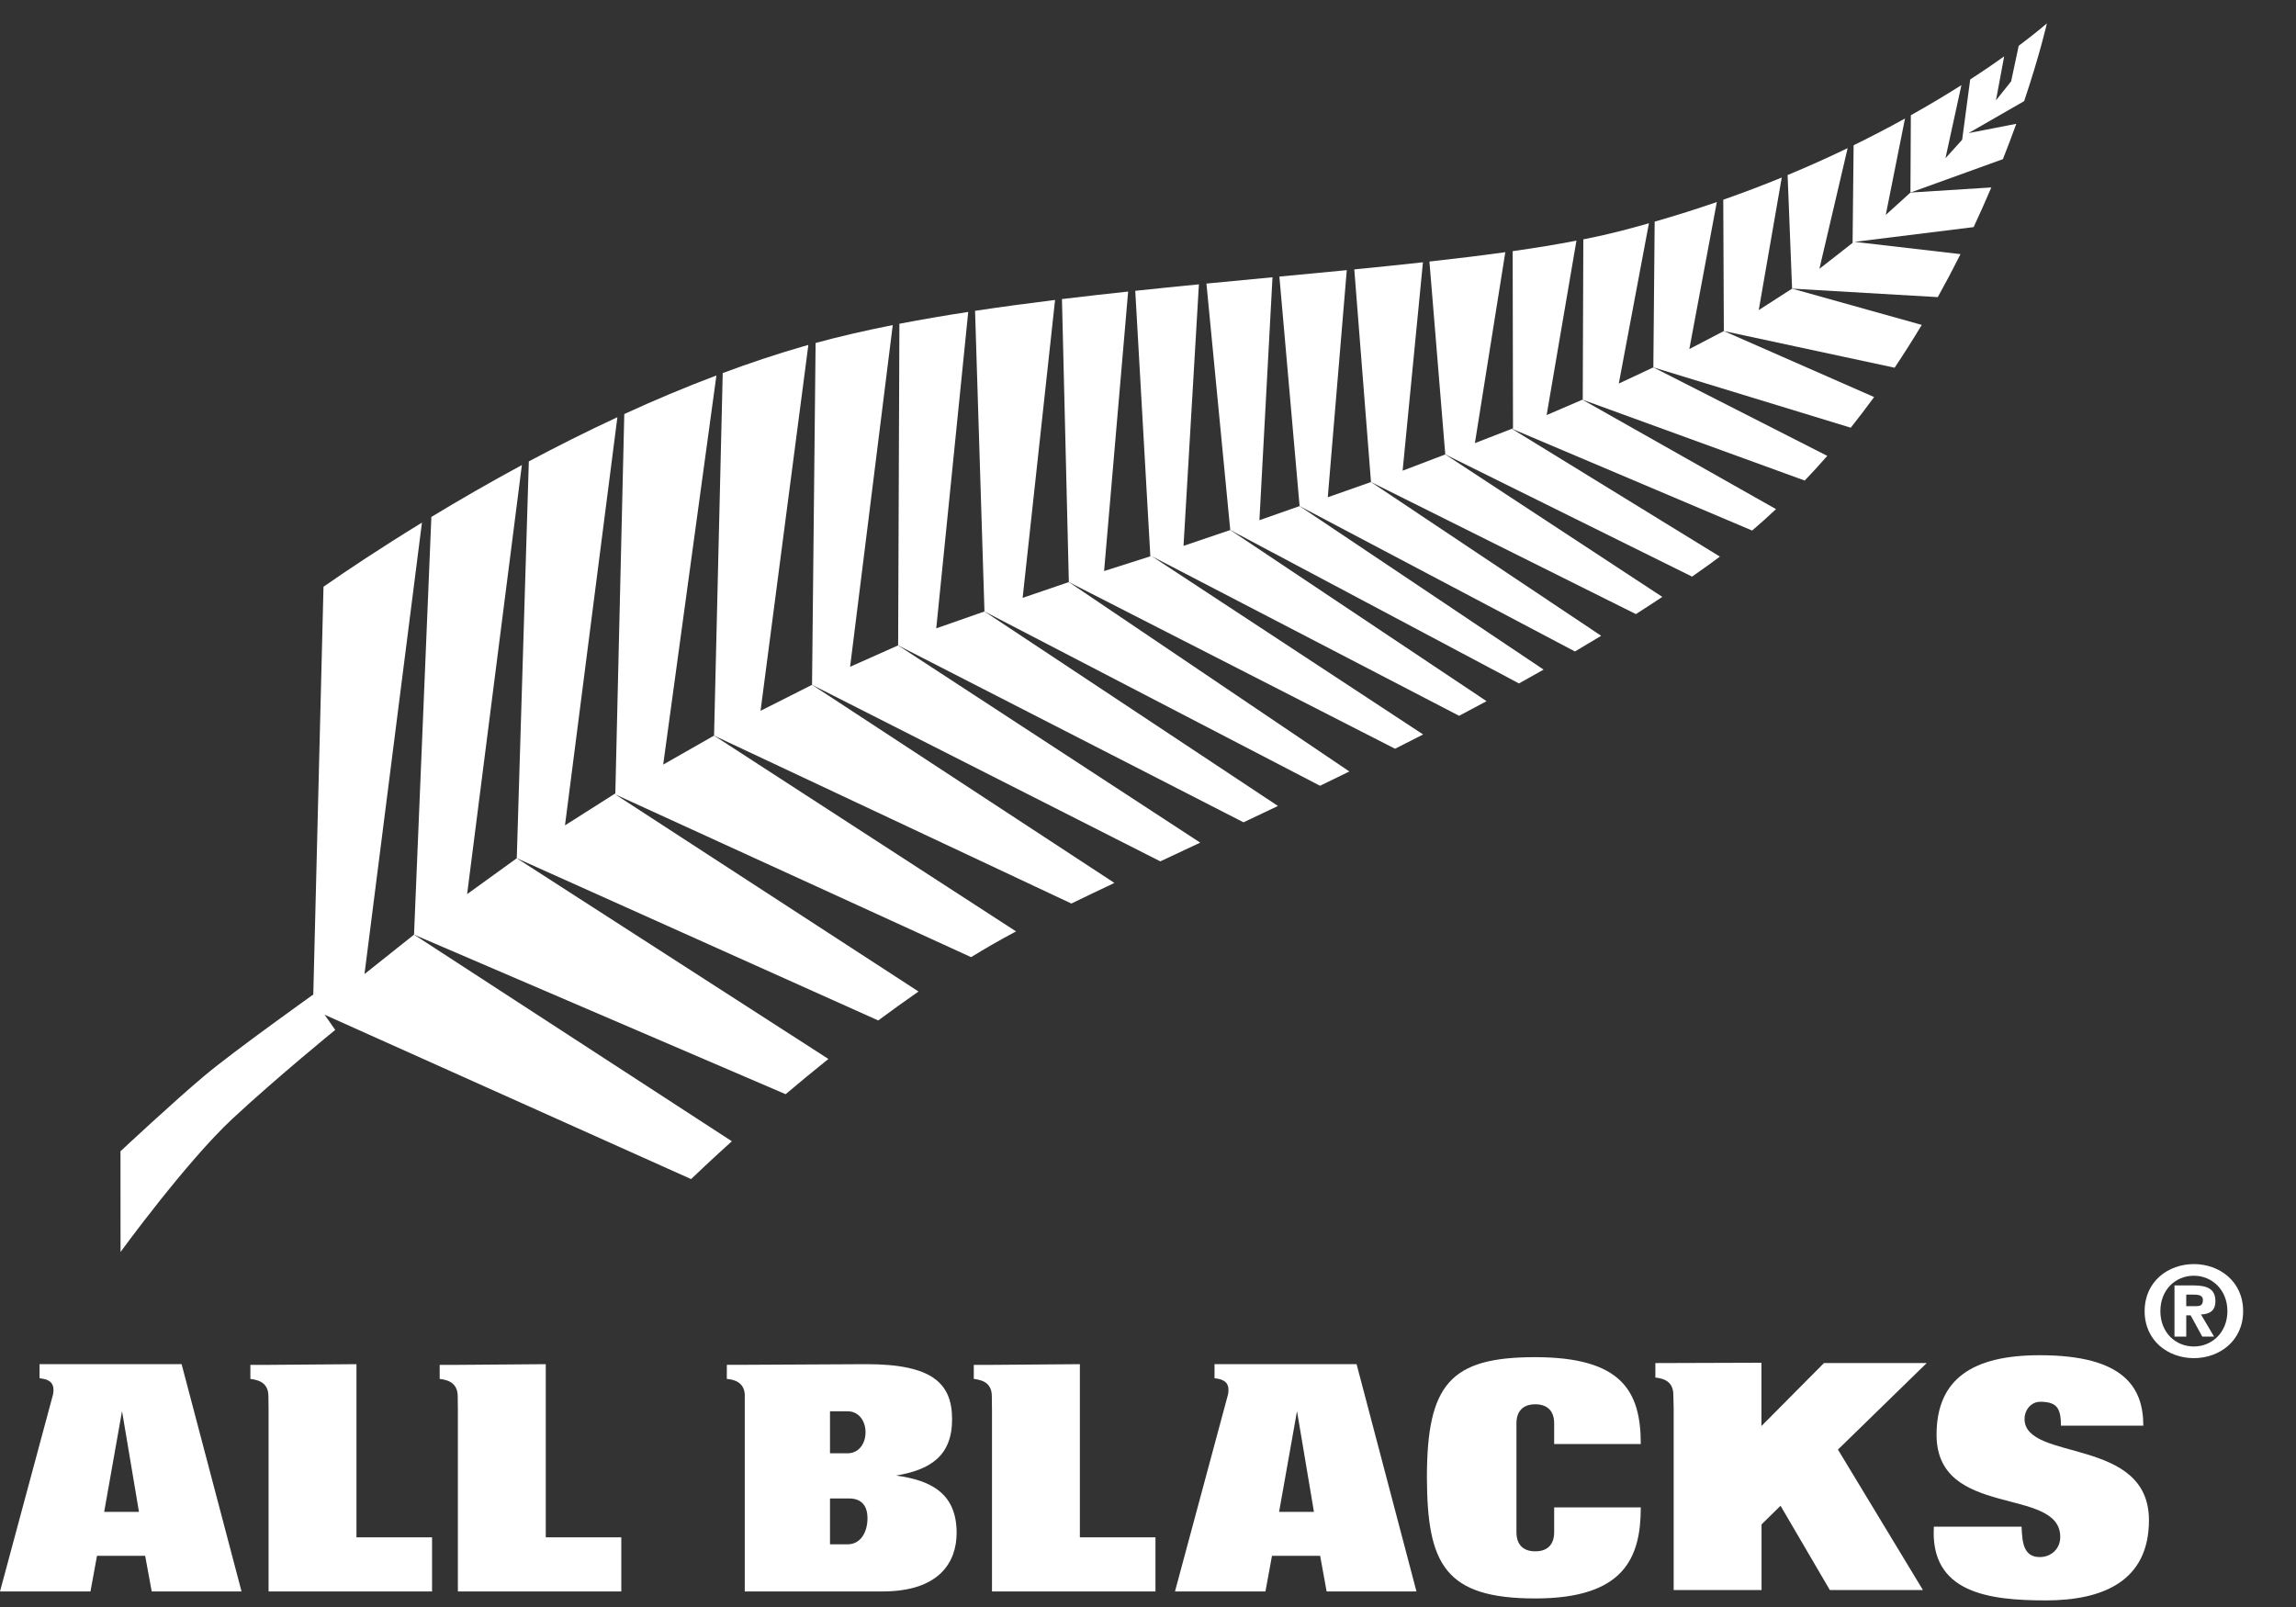 <svg width="40" height="28" viewBox="0 0 40 28" fill="none" xmlns="http://www.w3.org/2000/svg">
<rect x="0" y="0" width="40" height="28" fill="#333333" stroke="none"/>
<path d="M18.381 5.226C17.908 5.285 17.441 5.347 16.987 5.416L17.151 10.654L22.997 13.691C23.167 13.609 23.337 13.526 23.508 13.442L18.621 10.142L17.816 10.417L18.381 5.226Z" fill="white"/>
<path d="M15.553 5.664C15.079 5.758 14.63 5.861 14.209 5.976L14.147 11.932L20.214 15.008C20.44 14.902 20.672 14.793 20.91 14.682L15.647 11.245L14.81 11.618L15.553 5.664Z" fill="white"/>
<path d="M16.868 5.435C16.456 5.498 16.055 5.567 15.669 5.641L15.647 11.245L21.664 14.328C21.861 14.234 22.062 14.139 22.264 14.043L17.151 10.654L16.311 10.948L16.868 5.435Z" fill="white"/>
<path d="M20.887 4.954C20.517 4.99 20.147 5.028 19.778 5.067L20.041 9.693L19.235 9.95L19.654 5.08C19.267 5.121 18.882 5.165 18.501 5.211L18.621 10.142L24.304 13.046C24.467 12.964 24.63 12.881 24.793 12.797L20.067 9.692L25.42 12.472C25.579 12.388 25.738 12.303 25.898 12.217L21.433 9.235L20.619 9.511L20.887 4.954Z" fill="white"/>
<path d="M22.169 4.831C21.788 4.867 21.404 4.903 21.018 4.941L21.433 9.235L26.463 11.908C26.607 11.828 26.75 11.748 26.892 11.667L22.641 8.818L21.941 9.064L22.169 4.831Z" fill="white"/>
<path d="M7.351 9.106C6.634 9.545 6.047 9.937 5.636 10.223L5.458 17.328C5.458 17.328 4.082 18.308 3.565 18.741C3.047 19.174 2.099 20.059 2.099 20.059L2.1 21.814C2.1 21.814 3.246 20.241 4.048 19.494C4.831 18.766 5.84 17.945 5.84 17.945L5.655 17.68L12.04 20.544C12.143 20.446 12.391 20.209 12.75 19.885L7.213 16.285L6.35 16.972L7.351 9.106Z" fill="white"/>
<path d="M9.092 8.103C8.522 8.411 7.993 8.717 7.515 9.007L7.213 16.285L13.687 19.065C13.92 18.868 14.169 18.662 14.432 18.451L9.003 14.954L8.138 15.579L9.092 8.103Z" fill="white"/>
<path d="M23.463 4.707C23.078 4.744 22.686 4.782 22.289 4.819L22.641 8.818L27.438 11.351C27.591 11.26 27.744 11.169 27.895 11.078L23.885 8.399L23.132 8.664L23.463 4.707Z" fill="white"/>
<path d="M14.083 6.01C14.051 6.019 14.018 6.027 13.987 6.037C13.518 6.172 13.051 6.329 12.591 6.5L12.44 12.817L18.665 15.743C18.902 15.628 19.152 15.508 19.415 15.384L14.147 11.932L13.25 12.385L14.083 6.01Z" fill="white"/>
<path d="M12.481 6.542C11.933 6.748 11.396 6.975 10.876 7.214L10.72 13.824L9.843 14.381L10.756 7.269C10.22 7.518 9.703 7.778 9.213 8.039L9.003 14.954L15.3 17.78C15.53 17.61 15.764 17.441 16.002 17.276L10.72 13.842L16.918 16.677C17.164 16.526 17.411 16.383 17.656 16.253C17.671 16.245 17.687 16.237 17.702 16.229L12.44 12.817L11.554 13.322L12.481 6.542Z" fill="white"/>
<path d="M31.041 3.093C30.717 3.226 30.377 3.355 30.022 3.48L30.032 5.768L33.007 6.407C33.174 6.158 33.331 5.909 33.48 5.661L31.221 5.029L30.64 5.403L31.041 3.093Z" fill="white"/>
<path d="M29.91 3.52C29.564 3.64 29.201 3.754 28.827 3.862L28.804 6.401L32.243 7.452C32.383 7.276 32.519 7.098 32.65 6.918L30.032 5.768L29.431 6.082L29.91 3.52Z" fill="white"/>
<path d="M33.188 2.065C32.912 2.218 32.613 2.374 32.293 2.531L32.275 4.232L31.697 4.684L32.189 2.581C31.862 2.739 31.513 2.896 31.143 3.05L31.221 5.029L33.759 5.177C33.9 4.924 34.032 4.674 34.155 4.428L32.31 4.214L34.384 3.957C34.494 3.72 34.597 3.489 34.692 3.266L33.283 3.355L32.853 3.745L33.188 2.065Z" fill="white"/>
<path d="M28.727 3.89C28.562 3.937 28.394 3.983 28.223 4.027C28.024 4.078 27.81 4.126 27.584 4.171L27.574 6.962L27.569 6.964L31.441 8.373C31.576 8.232 31.707 8.088 31.834 7.943L28.804 6.401L28.202 6.683L28.727 3.89Z" fill="white"/>
<path d="M35.66 0.407C35.66 0.407 35.492 0.556 35.169 0.798L35.037 1.418L34.773 1.748L34.916 0.982C34.747 1.103 34.549 1.239 34.324 1.385L34.184 2.435L33.893 2.757L34.171 1.483C33.91 1.649 33.615 1.826 33.29 2.008L33.283 3.355L34.894 2.773C34.979 2.557 35.057 2.351 35.127 2.157L34.295 2.319L35.264 1.762C35.542 0.934 35.66 0.407 35.66 0.407Z" fill="white"/>
<path d="M24.79 4.57C24.403 4.613 24.002 4.653 23.594 4.694L23.885 8.399L28.5 10.7C28.655 10.601 28.809 10.501 28.96 10.4L25.179 7.918L24.436 8.201L24.79 4.57Z" fill="white"/>
<path d="M26.339 7.471L26.341 7.471L26.333 7.467L26.339 7.471Z" fill="white"/>
<path d="M26.225 4.394C25.807 4.452 25.365 4.506 24.903 4.557L25.179 7.918L29.479 10.047C29.586 9.972 29.691 9.897 29.795 9.822C29.852 9.781 29.907 9.739 29.963 9.698L26.339 7.471L25.695 7.721L26.225 4.394Z" fill="white"/>
<path d="M27.569 6.964L27.57 6.964L27.565 6.962L27.569 6.964Z" fill="white"/>
<path d="M27.464 4.193C27.121 4.259 26.749 4.32 26.353 4.376L26.359 7.463L26.341 7.471L30.525 9.244C30.667 9.122 30.806 8.998 30.941 8.871L27.568 6.964L26.945 7.232L27.464 4.193Z" fill="white"/>
<path fill-rule="evenodd" clip-rule="evenodd" d="M38.088 22.918H38.164L38.367 23.288H38.572L38.345 22.903C38.5 22.897 38.596 22.836 38.596 22.67C38.596 22.46 38.454 22.397 38.219 22.397H37.883V23.288H38.088V22.918ZM38.088 22.758V22.557H38.214C38.28 22.557 38.378 22.561 38.378 22.648C38.378 22.739 38.337 22.758 38.26 22.758L38.088 22.758ZM38.221 23.664C38.663 23.664 39.079 23.366 39.079 22.845C39.079 22.324 38.663 22.025 38.221 22.025C37.777 22.025 37.363 22.324 37.363 22.845C37.363 23.366 37.777 23.664 38.221 23.664ZM38.805 22.845C38.805 23.212 38.539 23.461 38.221 23.461C37.896 23.461 37.637 23.212 37.637 22.845C37.637 22.477 37.896 22.228 38.221 22.228C38.539 22.228 38.805 22.477 38.805 22.845Z" fill="white"/>
<path fill-rule="evenodd" clip-rule="evenodd" d="M28.585 25.161C28.585 24.246 28.261 23.647 26.742 23.647C25.262 23.647 24.859 24.124 24.859 25.749C24.865 27.252 25.171 27.851 26.747 27.851C28.296 27.851 28.585 27.141 28.585 26.265H27.076V26.697C27.076 26.897 26.974 27.03 26.747 27.03C26.521 27.03 26.419 26.897 26.419 26.697V24.801C26.419 24.601 26.521 24.468 26.747 24.468C26.974 24.468 27.076 24.601 27.076 24.801V25.161L28.585 25.161Z" fill="white"/>
<path d="M12.975 27.729V24.29C12.966 24.18 12.914 24.114 12.847 24.076C12.811 24.056 12.772 24.044 12.735 24.036C12.71 24.031 12.686 24.027 12.662 24.025L12.663 23.78H12.975L15.096 23.769C16.241 23.769 16.587 24.102 16.587 24.729C16.587 25.377 16.196 25.61 15.612 25.71C16.235 25.793 16.666 26.032 16.666 26.708C16.666 27.207 16.377 27.729 15.373 27.729L12.975 27.729ZM14.46 26.109V26.908H14.767C14.993 26.908 15.113 26.697 15.113 26.453C15.113 26.209 14.982 26.109 14.795 26.109H14.46ZM14.46 24.59V25.322H14.767C14.96 25.322 15.079 25.155 15.079 24.956C15.079 24.756 14.96 24.59 14.767 24.59H14.46Z" fill="white"/>
<path d="M17.282 27.729V24.567L17.279 24.321C17.278 24.193 17.223 24.119 17.15 24.078C17.114 24.058 17.075 24.046 17.038 24.038C17.013 24.032 16.988 24.029 16.965 24.026L16.965 23.781H17.282L18.813 23.769V26.786H20.13V27.729H17.282Z" fill="white"/>
<path d="M4.679 27.729V24.567L4.676 24.321C4.675 24.193 4.62 24.119 4.547 24.078C4.511 24.058 4.472 24.046 4.435 24.038C4.41 24.032 4.386 24.029 4.362 24.026L4.362 23.781H4.679L6.21 23.769V26.786H7.527V27.729H4.679Z" fill="white"/>
<path d="M7.977 27.729V24.567L7.974 24.321C7.972 24.193 7.917 24.119 7.844 24.078C7.809 24.058 7.77 24.046 7.733 24.038C7.708 24.032 7.683 24.029 7.66 24.026L7.66 23.781H7.977L9.508 23.769V26.786H10.824V27.729H7.977Z" fill="white"/>
<path fill-rule="evenodd" clip-rule="evenodd" d="M37.34 24.841C37.34 24.182 37.011 23.613 35.536 23.613C34.36 23.613 33.738 24.03 33.738 24.999C33.738 26.471 35.893 25.89 35.893 26.78C35.893 26.978 35.743 27.13 35.536 27.13C35.403 27.13 35.328 27.074 35.282 26.983C35.236 26.888 35.225 26.758 35.219 26.6H33.691C33.622 27.756 34.648 27.885 35.645 27.885C36.631 27.885 37.438 27.553 37.438 26.487C37.438 25.027 35.271 25.473 35.271 24.723C35.271 24.571 35.38 24.424 35.547 24.424C35.709 24.424 35.801 24.464 35.847 24.537C35.893 24.61 35.905 24.712 35.905 24.841H37.34Z" fill="white"/>
<path d="M22.596 24.587L22.284 26.342H22.891L22.596 24.587ZM20.47 27.729L21.393 24.3C21.418 24.178 21.39 24.098 21.32 24.059C21.284 24.038 21.268 24.033 21.232 24.026C21.207 24.02 21.182 24.017 21.159 24.014L21.159 23.769H23.634L24.677 27.729H23.112L22.999 27.108H22.16L22.046 27.729H20.47Z" fill="white"/>
<path d="M2.126 24.587L1.815 26.342H2.421L2.126 24.587ZM0 27.729L0.923 24.3C0.948 24.178 0.92 24.098 0.85 24.059C0.814 24.038 0.799 24.033 0.762 24.026C0.737 24.02 0.712 24.017 0.689 24.014L0.689 23.769H3.164L4.208 27.729H2.643L2.529 27.108H1.69L1.576 27.729H0Z" fill="white"/>
<path d="M28.839 23.75L30.687 23.744V24.847L31.777 23.749H33.567L32.02 25.257L33.501 27.705H31.879L31.02 26.236L30.689 26.561V27.704H29.158V24.539L29.152 24.296C29.151 24.168 29.096 24.095 29.023 24.053C28.987 24.033 28.948 24.021 28.911 24.013C28.886 24.008 28.862 24.004 28.839 24.002L28.839 23.75Z" fill="white"/>
</svg>
